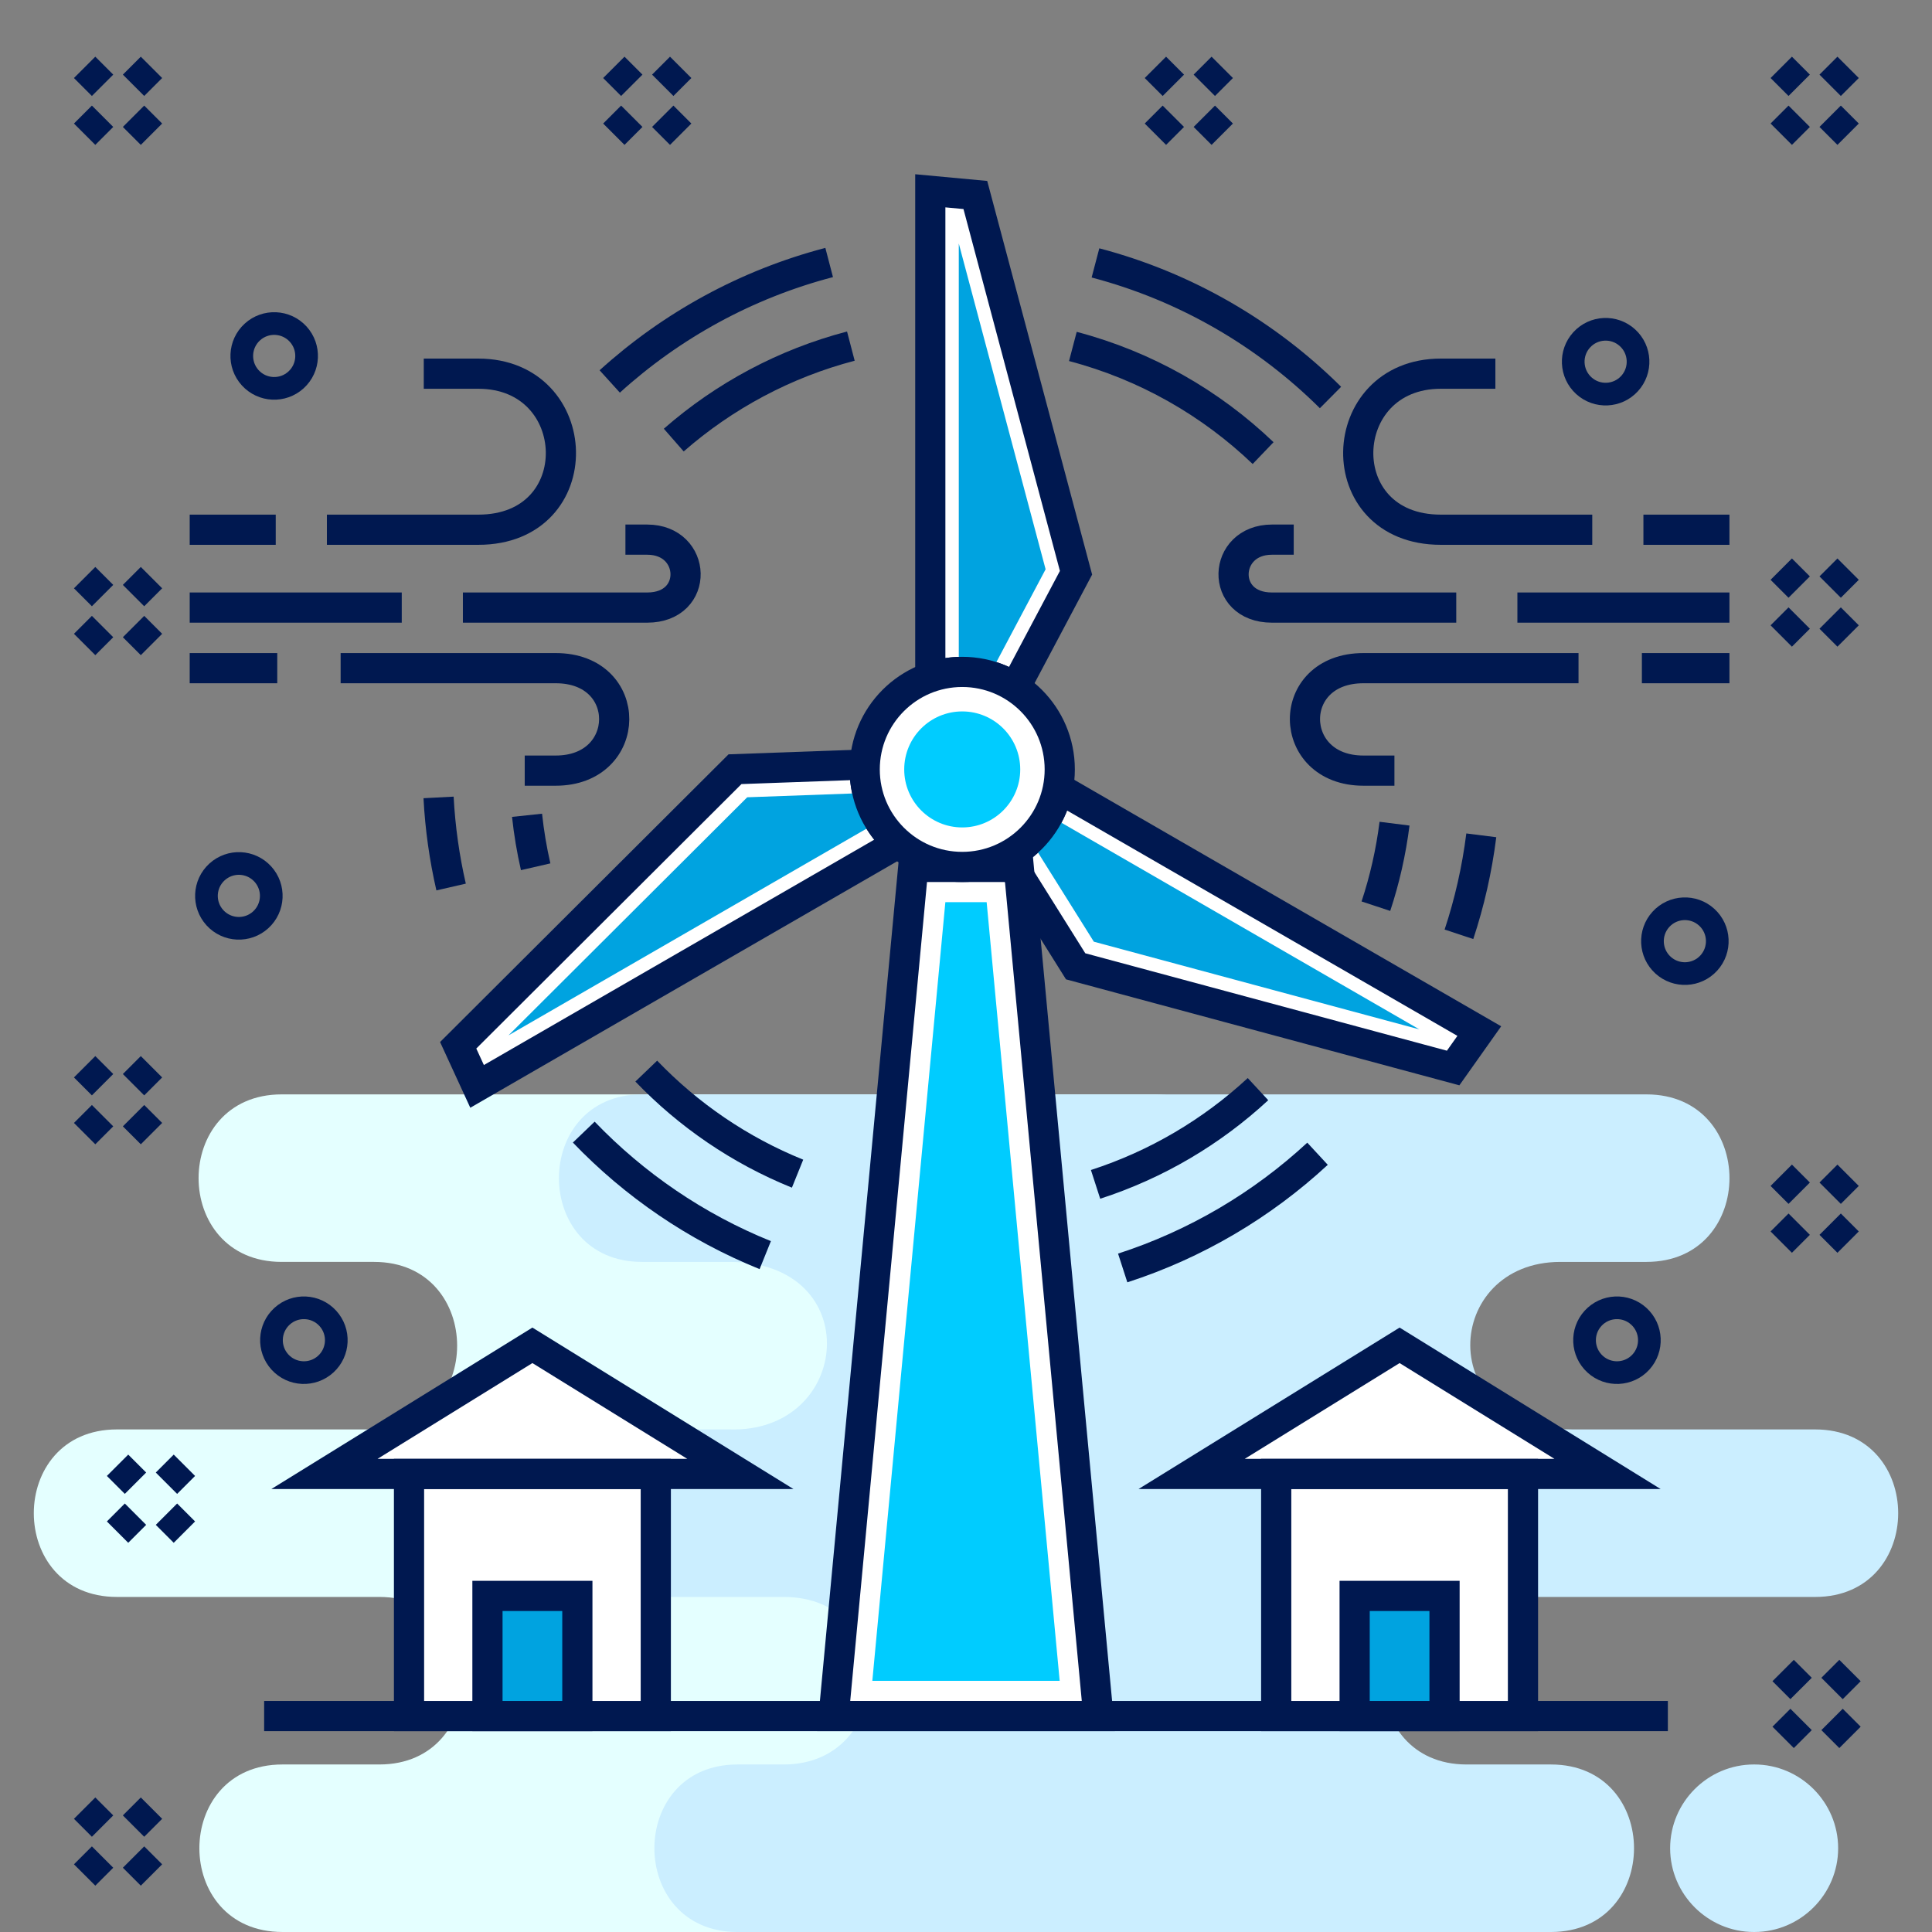<?xml version="1.0" encoding="UTF-8"?>
<svg xmlns="http://www.w3.org/2000/svg" clip-rule="evenodd" fill-rule="evenodd" height="256" image-rendering="optimizeQuality" shape-rendering="geometricPrecision" text-rendering="geometricPrecision" viewBox="0 0 624043 624043" width="256">
  <rect x="0" y="0" width="624043" height="624043" fill="#808080" stroke="none"/>
  <g id="Layer_x0020_1">
    <path d="m91243 569931h31293c35792 0 35792-54111 0-54111h-84771c-35792 0-35792-54108 0-54108h83047c35792 0 35794-54111 0-54111h-29824c-35793 0-35793-54110 0-54110h148562 52847 80562c35792 0 35792 54110 0 54110h-14913c-35793 0-35790 54111 0 54111h40662c35793 0 35793 54108 0 54108h-42384c-35793 0-35793 54111 0 54111h13028c35793 0 35793 54110 0 54110h-76955-52847-148307c-35794 0-35794-54110 0-54110z" fill="#e4ffff"></path>
    <path d="m253142 353490h278642c35792 0 35788 54111 0 54111h-27786c-37818 0-41157 54109 4141 54109h78140c35792 0 35788 54112 0 54112h-112565c-35792 0-35792 54109 0 54109h27238c35791 0 35790 54111 0 54111h-247810l-14930-1c-35790 0-35790-54110 0-54110h14930c36025 0 37528-54111 0-54111h-63729c-35789 0-35790-54108 0-54108h46184c39632 1219 44322-54111 0-54111h-28215c-35793 0-35793-54110 0-54110h45760zm313533 216441h-161c-14880 0-27054 12174-27054 27054v3c0 14881 12174 27053 27054 27053h161c14880 0 27053-12172 27053-27053v-3c0-14880-12173-27054-27053-27054z" fill="#cbeeff"></path>
    <path d="m269270 554292h42752 42753l-25721-274263h-17032-17033z" fill="#fff"></path>
    <path d="m300487 61630v157126c3232-1120 6702-1730 10315-1730 6306 0 12178 1854 17104 5045l19653-37065-32519-122023z" fill="#fff"></path>
    <path d="m300487 61630v157126c3232-1120 6702-1730 10315-1730 6306 0 12178 1854 17104 5045l19653-37065-32519-122023z" fill="none" stroke="#001850" stroke-width="9750.58"></path>
    <path d="m309691 78655v136419c370-12 740-19 1111-19 3275 0 6525 475 9654 1416l17279-32585z" fill="#00a3e0"></path>
    <path d="m154101 350909 136075-78563c-2586-2239-4849-4939-6655-8068-3153-5461-4484-11473-4183-17334l-41926 1511-89416 89175z" fill="#fff"></path>
    <path d="m154101 350909 136075-78563c-2586-2239-4849-4939-6655-8068-3153-5461-4484-11473-4183-17334l-41926 1511-89416 89175z" fill="none" stroke="#001850" stroke-width="9750.58"></path>
    <path d="m164243 334425 118143-68209c-196-314-387-631-572-952-1638-2836-2852-5889-3601-9069l-36859 1329z" fill="#00a3e0"></path>
    <path d="m477817 333044-136075-78563c-646 3358-1853 6669-3659 9798-3153 5461-7694 9619-12921 12290l22272 35553 121935 32849z" fill="#fff"></path>
    <path d="m477817 333044-136075-78563c-646 3358-1853 6669-3659 9798-3153 5461-7694 9619-12921 12290l22272 35553 121935 32849z" fill="none" stroke="#001850" stroke-width="9750.58"></path>
    <path d="m458471 332502-118142-68209c-174 326-354 650-539 971-1637 2837-3674 5413-6053 7653l19580 31256z" fill="#00a3e0"></path>
    <path d="m269270 554292h42752 42753l-25721-274263h-17032-17033z" fill="none" stroke="#001850" stroke-width="9750.58"></path>
    <path d="m281767 542912h60510l-23586-251502h-13338z" fill="#0cf"></path>
    <circle cx="310802" cy="248528" fill="#fff" r="31502"></circle>
    <circle cx="310802" cy="248528" fill="none" r="31502" stroke="#001850" stroke-width="9750.58"></circle>
    <circle cx="310802" cy="248528" fill="#0cf" r="18736"></circle>
    <path d="m85319 554292h453406" fill="none" stroke="#001850" stroke-width="9750.58"></path>
    <path d="m412219 476088h79709v78204h-79709z" fill="#fff"></path>
    <path d="m384900 476088h134346l-67172-41543z" fill="#fff"></path>
    <path d="m412219 476088h79709v78204h-79709z" fill="none" stroke="#001850" stroke-width="9750.58"></path>
    <path d="m384900 476088h134346l-67172-41543z" fill="none" stroke="#001850" stroke-width="9750.58"></path>
    <path d="m437555 515485h29037v38807h-29037z" fill="#00a3e0"></path>
    <path d="m437555 515485h29037v38807h-29037z" fill="none" stroke="#001850" stroke-width="9750.58"></path>
    <path d="m132115 476088h79709v78204h-79709z" fill="#fff"></path>
    <path d="m104796 476088h134347l-67174-41543z" fill="#fff"></path>
    <path d="m132115 476088h79709v78204h-79709z" fill="none" stroke="#001850" stroke-width="9750.58"></path>
    <path d="m104796 476088h134347l-67174-41543z" fill="none" stroke="#001850" stroke-width="9750.58"></path>
    <path d="m157451 515485h29037v38807h-29037z" fill="#00a3e0"></path>
    <g fill="none" stroke="#001850" stroke-width="9750.58">
      <path d="m157451 515485h29037v38807h-29037z"></path>
      <circle r="13940" transform="matrix(-.506 -.555 -.555 .506 88566.3 114973)"></circle>
      <path d="m353842 84919c29276 7700 55263 22975 75916 43476m48707 141419c-1392 11049-3835 21737-7220 31970m-45678 70879c-17900 16568-39339 29269-62932 36897m-115456-4148c-22385-9046-42290-22709-58621-39736m-42849-79165c-2160-9393-3533-19067-4050-28940m55287-134357c19965-18107 44216-31457 70878-38423"></path>
      <path d="m346541 111905c23545 6192 44538 18261 61448 34448m42448 119695c-1159 9212-3197 18123-6018 26654m-38081 59091c-14923 13813-32796 24401-52467 30761m-96253-3459c-18662-7541-35256-18931-48871-33126m-35724-66000c-1250-5437-2184-10987-2783-16626m47389-121196c16277-14240 35807-24759 57201-30349"></path>
      <path d="m558618 171103h-27788m-16524 0h-48921c-36424 0-34683-50403 0-50403h17628"></path>
      <path d="m558618 215818h-28283m-20469 0h-69478c-25393 0-24959 33097 0 33097h10016"></path>
      <path d="m417879 174305h-7033c-16040 0-17019 21945 0 21945h59528m19749 0h68495"></path>
      <path d="m61273 171103h27788m16525 0h48920c36424 0 34683-50403 0-50403h-17627"></path>
      <path d="m61273 215818h28284m20468 0h69479c25392 0 24958 33097 0 33097h-10016"></path>
      <path d="m202013 174305h7033c16040 0 17018 21945 0 21945h-59529m-19749 0h-68495"></path>
      <path d="m27335 21756 5796 5796m15799-5796-5797 5797m-10001 10001-5797 5797m15798-5797 5797 5797"></path>
      <path d="m575351 21756 5796 5796m15799-5796-5797 5797m-10001 10001-5797 5797m15798-5797 5797 5797"></path>
      <path d="m373198 21756 5796 5796m15799-5796-5797 5797m-10002 10001-5796 5797m15798-5797 5797 5797"></path>
      <path d="m198269 21756 5796 5796m15799-5796-5797 5797m-10001 10001-5797 5797m15798-5797 5797 5797"></path>
      <circle r="13940" transform="matrix(.506 -.555 .555 .506 518627 116831)"></circle>
      <circle r="13940" transform="matrix(.506 -.555 .555 .506 544220 304002)"></circle>
      <path d="m575351 183834 5796 5796m15799-5796-5797 5797m-10001 10001-5797 5797m15798-5797 5797 5797"></path>
      <path d="m575351 379614 5796 5796m15799-5796-5797 5796m-10001 10002-5797 5796m15798-5796 5797 5796"></path>
      <circle r="13940" transform="matrix(.506 -.555 .555 .506 522285 432892)"></circle>
      <path d="m575960 539586 5796 5797m15799-5797-5797 5797m-10001 10002-5797 5796m15798-5796 5797 5796"></path>
      <path d="m27335 584037 5796 5796m15799-5796-5797 5796m-10001 10002-5797 5796m15798-5796 5797 5796"></path>
      <circle r="13940" transform="matrix(-.506 -.555 -.555 .506 77153.2 289375)"></circle>
      <path d="m27335 186577 5796 5796m15799-5796-5797 5797m-10001 10002-5797 5796m15798-5796 5797 5796"></path>
      <path d="m27335 344567 5796 5796m15799-5796-5797 5797m-10001 10001-5797 5797m15798-5797 5797 5797"></path>
      <path d="m37969 473287 5796 5796m15799-5796-5797 5797m-10001 10001-5797 5797m15798-5797 5797 5797"></path>
      <circle r="13940" transform="matrix(-.506 -.555 -.555 .506 98156.6 432892)"></circle>
    </g>
  </g>
  <g id="Layer_x0020_2">
    <path d="m0 0h624042v624042h-624042z" fill="none"></path>
  </g>
</svg>
